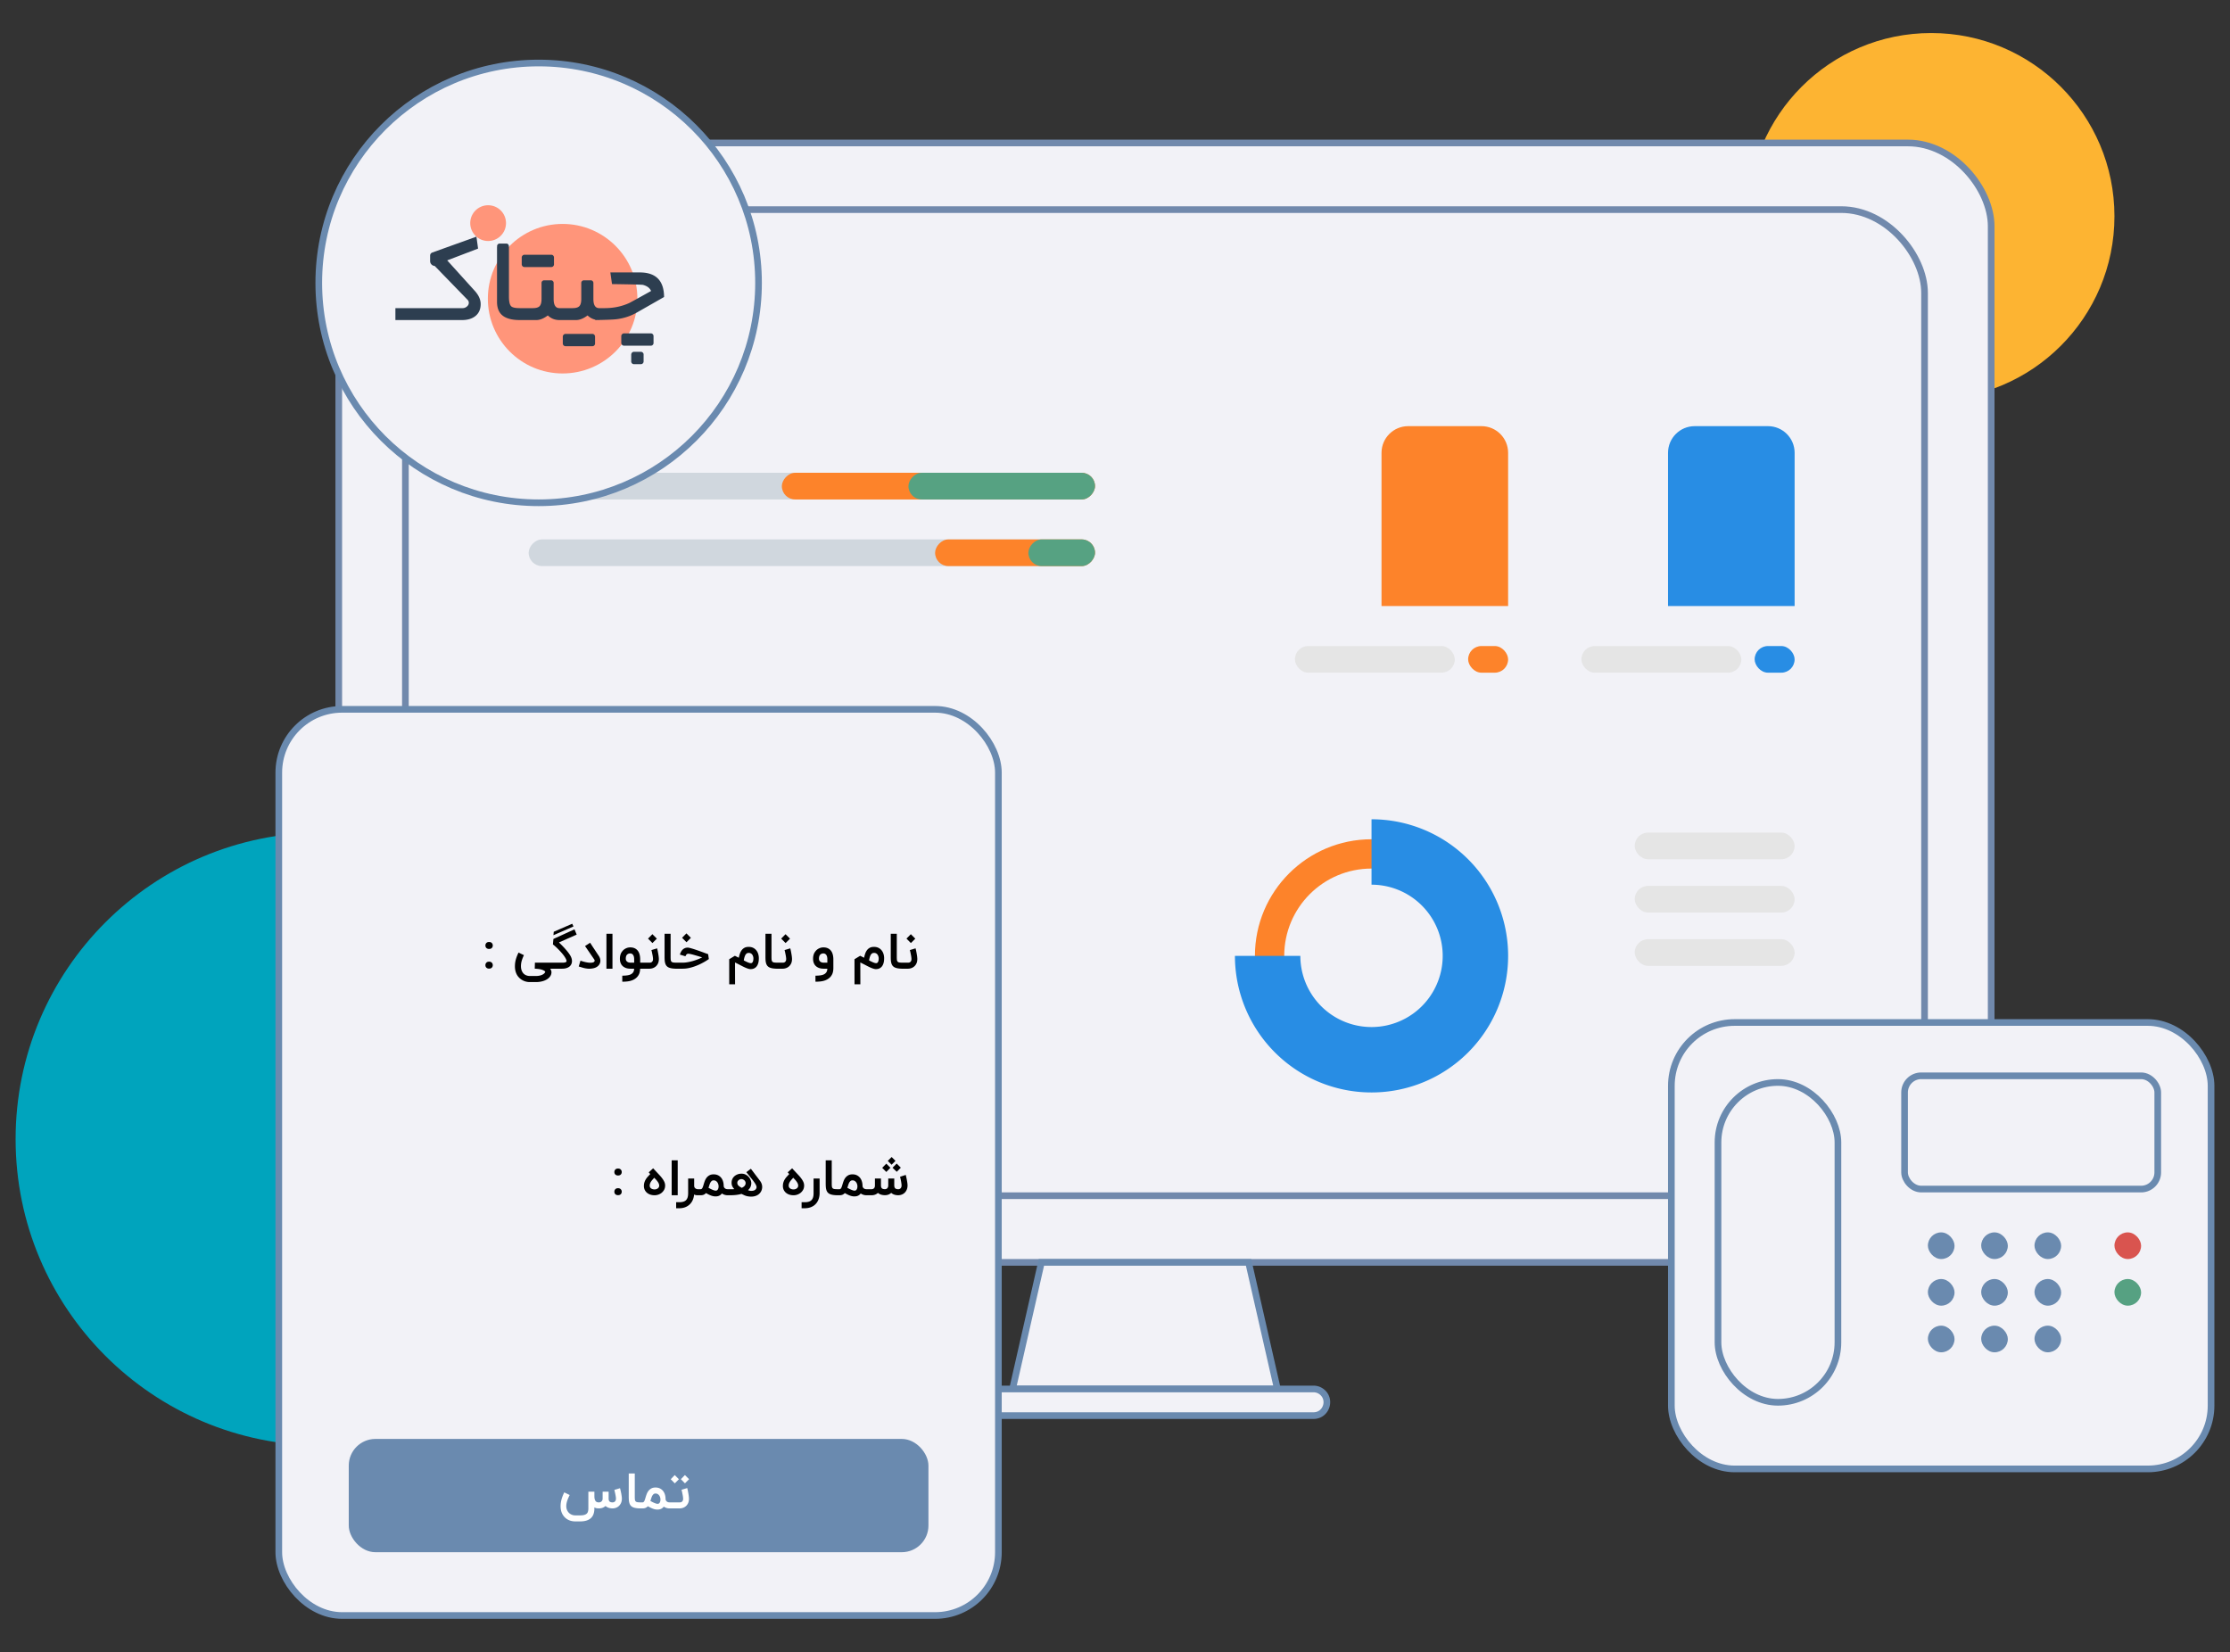 <svg xmlns="http://www.w3.org/2000/svg" width="1000" height="741" fill="none" viewBox="0 0 1000 741">
  <rect x="0" y="0" width="1000" height="741" fill="#333333" stroke="none"/>
  <circle cx="144.442" cy="510.801" r="137.442" fill="#00A4BD"/>
  <circle cx="866.016" cy="96.98" r="82.167" fill="#FDB432"/>
  <rect width="740.994" height="501.963" x="151.912" y="64.113" fill="#F2F2F7" stroke="#7189AC" stroke-width="2.988" rx="37.349"/>
  <rect width="681.236" height="442.206" x="181.791" y="93.992" fill="#F2F2F7" stroke="#7189AC" stroke-width="2.988" rx="37.349"/>
  <rect width="71.709" height="11.951" x="733.055" y="373.358" fill="#E5E5E5" rx="5.976"/>
  <rect width="71.709" height="11.951" x="733.055" y="397.261" fill="#E5E5E5" rx="5.976"/>
  <rect width="71.709" height="11.951" x="733.055" y="421.165" fill="#E5E5E5" rx="5.976"/>
  <path fill="#FD832A" d="M619.516 203.049c0-6.601 5.351-11.952 11.952-11.952h32.866c6.601 0 11.952 5.351 11.952 11.952v68.721h-56.77v-68.721Z"/>
  <rect width="17.927" height="11.951" x="658.357" y="289.698" fill="#FD832A" rx="5.976"/>
  <rect width="17.927" height="11.951" x="786.837" y="289.698" fill="#288DE4" rx="5.976"/>
  <rect width="71.709" height="11.951" x="580.672" y="289.698" fill="#E5E5E5" rx="5.976"/>
  <rect width="71.709" height="11.951" x="709.153" y="289.698" fill="#E5E5E5" rx="5.976"/>
  <path fill="#288DE4" d="M747.995 203.049c0-6.601 5.351-11.952 11.951-11.952h32.867c6.601 0 11.952 5.351 11.952 11.952v68.721h-56.77v-68.721Z"/>
  <rect width="253.97" height="11.951" fill="#D0D7DE" rx="5.976" transform="matrix(-1 0 0 1 491.036 212.013)"/>
  <rect width="253.97" height="11.951" fill="#D0D7DE" rx="5.976" transform="matrix(-1 0 0 1 491.036 241.892)"/>
  <rect width="140.43" height="11.951" fill="#FD832A" rx="5.976" transform="matrix(-1 0 0 1 491.036 212.013)"/>
  <rect width="71.709" height="11.951" fill="#FD832A" rx="5.976" transform="matrix(-1 0 0 1 491.036 241.892)"/>
  <rect width="83.661" height="11.951" fill="#56A282" rx="5.976" transform="matrix(-1 0 0 1 491.036 212.013)"/>
  <rect width="29.879" height="11.951" fill="#56A282" rx="5.976" transform="matrix(-1 0 0 1 491.036 241.892)"/>
  <path fill="#F2F2F7" stroke="#6A8AAF" stroke-width="2.988" d="m454.066 622.846 12.931-56.77h92.897l12.93 56.77H454.066Z"/>
  <path fill="#F2F2F7" stroke="#6A8AAF" stroke-width="2.988" d="M437.871 622.846h151.15c1.187 0 2.347.353 3.332 1.015 4.899 3.291 2.57 10.936-3.332 10.936h-151.15c-5.902 0-8.232-7.645-3.332-10.936a5.973 5.973 0 0 1 3.332-1.015Z"/>
  <path fill="#FD832A" d="M667.321 428.634c0 28.878-23.41 52.288-52.288 52.288-28.877 0-52.287-23.41-52.287-52.288 0-28.878 23.41-52.288 52.287-52.288 28.878 0 52.288 23.41 52.288 52.288Zm-91.435 0c0 21.62 17.527 39.147 39.147 39.147 21.621 0 39.148-17.527 39.148-39.147 0-21.62-17.527-39.147-39.148-39.147-21.62 0-39.147 17.527-39.147 39.147Z"/>
  <path fill="#F2F2F7" stroke="#6A8AAF" stroke-width="2.988" d="M340.149 126.858c0 54.455-44.145 98.599-98.6 98.599-54.455 0-98.6-44.144-98.6-98.599 0-54.456 44.145-98.6 98.6-98.6 54.455 0 98.6 44.144 98.6 98.6Z"/>
  <g clip-path="url(#a)">
    <circle cx="252.296" cy="133.94" r="33.528" fill="#FF957A"/>
    <circle cx="218.888" cy="100.054" r="8.023" fill="#FF957A"/>
    <path fill="#2D3E50" d="m193.89 113.225 19.752-7.099.743 5.347-13.842 5.287 12.357 13.663c1.762 1.941 2.643 3.921 2.643 5.941 0 2.376-.832 4.198-2.495 5.465-1.485 1.129-3.446 1.693-5.881 1.693h-30.832c-.594 0-.99-.277-1.188-.831a1.404 1.404 0 0 1-.06-.386v-2.911c0-.337.109-.624.327-.862.238-.237.515-.356.832-.356h31.248c.673 0 1.297-.238 1.871-.713.574-.475.861-1.04.861-1.693 0-.495-.168-.921-.505-1.277l-14.792-15.238a2.04 2.04 0 0 1-1.188-.446 2.926 2.926 0 0 1-.297-.267 4.825 4.825 0 0 1-.327-.445 2.367 2.367 0 0 1-.237-1.07v-2.376c0-.416.128-.762.386-1.04.119-.118.208-.188.267-.207.119-.08.238-.139.357-.179Zm34.307-2.406h.029v22.189c0 2.435.396 3.93 1.188 4.485.634.455 1.852.683 3.654.683v5.346c-2.812 0-5.05-.455-6.713-1.366-2.317-1.267-3.475-3.535-3.475-6.802v-24.535h.029v-.415c0-.337.109-.614.327-.832a1.14 1.14 0 0 1 .832-.357h3c.376 0 .683.169.921.505.138.218.208.436.208.654v.445Zm10.722 27.357c1.486 0 2.505-.297 3.06-.891.574-.614.861-1.683.861-3.208v-7.188c0-.337.109-.614.327-.832.238-.238.515-.356.832-.356h3.148c.376 0 .683.168.921.505.139.217.208.435.208.653v7.218c0 2.733.871 4.099 2.614 4.099v5.346c-2.06 0-3.802-.693-5.228-2.079-1.822 1.386-3.545 2.079-5.168 2.079h-7.248c-.594 0-.99-.277-1.188-.831a1.4 1.4 0 0 1-.059-.386v-2.941c0-.337.109-.614.326-.832.238-.237.515-.356.832-.356h5.762Zm-4.96-19.693v-3c0-.337.119-.624.356-.862.238-.257.525-.386.862-.386h12.059c.396 0 .723.178.981.535.138.237.207.465.207.683v3.119c0 .396-.188.733-.564 1.01-.178.119-.436.178-.772.178h-11.822c-.614 0-1.03-.287-1.248-.861a1.537 1.537 0 0 1-.059-.416Zm22.782 19.693c1.485 0 2.505-.297 3.06-.891.574-.614.861-1.683.861-3.208v-7.188c0-.337.109-.614.327-.832.237-.238.515-.356.832-.356h3.148c.376 0 .683.168.921.505.138.217.208.435.208.653v7.218c0 2.733.871 4.099 2.614 4.099v5.346c-2.06 0-3.802-.693-5.228-2.079-1.822 1.386-3.545 2.079-5.168 2.079h-7.248c-.594 0-.99-.277-1.188-.831a1.404 1.404 0 0 1-.06-.386v-2.941c0-.337.109-.614.327-.832.238-.237.515-.356.832-.356h5.762Zm-4.366 15.802v-3c0-.337.119-.624.356-.861a1.13 1.13 0 0 1 .862-.387h12.059c.396 0 .723.179.98.535.139.238.208.465.208.683v3.119c0 .396-.188.733-.564 1.01-.178.119-.436.178-.772.178h-11.822c-.614 0-1.03-.287-1.248-.861a1.531 1.531 0 0 1-.059-.416Zm45.416-20.792-12.238 6.98c-2.732 1.564-5.742 2.554-9.029 2.97-1.347.179-4.545.307-9.595.386v-5.346h4.278c3.921 0 7.554-.753 10.901-2.258.574-.277 3.861-2.089 9.861-5.435-.574-1.327-1.782-2.238-3.624-2.733-.475-.119-5.109-.238-13.901-.356l-.742-5.228h13.188c7.228 0 10.861 3.673 10.901 11.02Zm-14.733 25.841c0-.118.02-.247.06-.386.217-.594.633-.891 1.247-.891h2.911c.337 0 .594.07.772.208.377.258.565.584.565.98v3.149c0 .238-.07.465-.208.683-.258.357-.584.535-.98.535h-3.149a1.17 1.17 0 0 1-.861-.357 1.206 1.206 0 0 1-.357-.891v-3.03Zm-4.455-5.287v-3c0-.336.119-.623.356-.861a1.13 1.13 0 0 1 .862-.386h12.059c.396 0 .723.178.98.534.139.238.208.466.208.684v3.118c0 .396-.188.733-.564 1.01-.178.119-.436.179-.772.179H279.91c-.614 0-1.03-.288-1.248-.862a1.526 1.526 0 0 1-.059-.416Z"/>
  </g>
  <path fill="#288DE4" d="M615.034 367.383a61.248 61.248 0 0 1 43.311 104.563 61.255 61.255 0 0 1-66.751 13.277 61.249 61.249 0 0 1-37.812-56.589h29.334a31.92 31.92 0 0 0 19.704 29.488 31.91 31.91 0 0 0 34.783-6.919 31.924 31.924 0 0 0 6.919-34.783 31.919 31.919 0 0 0-29.488-19.703v-29.334Z"/>
  <rect width="242.018" height="200.188" x="749.488" y="458.513" fill="#F2F2F7" stroke="#6A8AAF" stroke-width="2.988" rx="28.385"/>
  <rect width="53.782" height="143.418" x="770.403" y="485.404" stroke="#6A8AAF" stroke-width="2.988" rx="26.891"/>
  <rect width="113.539" height="50.794" x="854.064" y="482.416" stroke="#6A8AAF" stroke-width="2.988" rx="7.47"/>
  <rect width="11.951" height="11.951" x="864.521" y="552.631" fill="#6A8AAF" rx="5.976"/>
  <rect width="11.951" height="11.951" x="864.521" y="573.546" fill="#6A8AAF" rx="5.976"/>
  <rect width="11.951" height="11.951" x="864.521" y="594.46" fill="#6A8AAF" rx="5.976"/>
  <rect width="11.951" height="11.951" x="888.424" y="552.631" fill="#6A8AAF" rx="5.976"/>
  <rect width="11.951" height="11.951" x="888.424" y="573.546" fill="#6A8AAF" rx="5.976"/>
  <rect width="11.951" height="11.951" x="888.424" y="594.46" fill="#6A8AAF" rx="5.976"/>
  <rect width="11.951" height="11.951" x="912.327" y="552.631" fill="#6A8AAF" rx="5.976"/>
  <rect width="11.951" height="11.951" x="948.182" y="552.631" fill="#D9544F" rx="5.976"/>
  <rect width="11.951" height="11.951" x="912.327" y="573.546" fill="#6A8AAF" rx="5.976"/>
  <rect width="11.951" height="11.951" x="948.182" y="573.546" fill="#56A182" rx="5.976"/>
  <rect width="11.951" height="11.951" x="912.327" y="594.46" fill="#6A8AAF" rx="5.976"/>
  <rect width="322.691" height="406.351" x="125.022" y="318.083" fill="#F2F2F7" stroke="#6A8AAF" stroke-width="2.988" rx="28.385"/>
  <rect width="259.945" height="50.794" x="156.394" y="645.255" fill="#6A8AAF" rx="11.951"/>
  <path fill="#000" d="M219.313 431.238c.529 0 .938.152 1.228.456.29.297.435.67.435 1.119 0 .442-.145.811-.435 1.108-.29.29-.699.435-1.228.435-.507 0-.909-.145-1.206-.435-.289-.289-.434-.659-.434-1.108 0-.449.141-.822.423-1.119.29-.304.696-.456 1.217-.456Zm0-8.823c.529 0 .938.152 1.228.457.29.297.435.67.435 1.119 0 .442-.145.811-.435 1.108-.29.29-.699.435-1.228.435-.507 0-.909-.145-1.206-.435-.289-.29-.434-.659-.434-1.108 0-.449.141-.822.423-1.119.29-.305.696-.457 1.217-.457Zm30.306 11.974h-2.901c.167.239.305.499.413.782.109.29.163.55.163.782 0 .674-.184 1.282-.554 1.825-.369.551-.869 1.018-1.499 1.402-.63.384-1.366.681-2.206.891-.833.21-1.72.315-2.662.315h-2.781a6.95 6.95 0 0 1-1.706-.206 6.548 6.548 0 0 1-1.532-.598 6.206 6.206 0 0 1-1.315-.934 6.497 6.497 0 0 1-1.054-1.239c-.717-1.159-1.075-2.517-1.075-4.074 0-.478.025-.953.076-1.424.058-.47.148-.952.271-1.445.131-.499.297-1.017.5-1.553.21-.544.467-1.13.772-1.761l2.412 1.163a19.359 19.359 0 0 0-.63 1.467c-.167.442-.305.862-.413 1.26a8.519 8.519 0 0 0-.218 1.141 9.296 9.296 0 0 0-.065 1.097c0 1.051.232 1.942.696 2.673.333.551.785.971 1.358 1.26.579.297 1.22.446 1.923.446h2.781c.543 0 1.058-.051 1.543-.152a5.463 5.463 0 0 0 1.282-.424c.37-.181.67-.391.902-.63.232-.232.366-.485.402-.761a2.724 2.724 0 0 0-.804-.575 6.22 6.22 0 0 0-1.097-.392 10.981 10.981 0 0 0-1.326-.239 22.78 22.78 0 0 0-1.478-.108l.076-2.695h9.746v2.706Zm-3.713 0v-2.706h6.356c.116 0 .276-.003.479-.011.202-.014.402-.043.597-.087.196-.05.362-.119.5-.206a.433.433 0 0 0 .217-.38c0-.312-.119-.688-.358-1.13a11.098 11.098 0 0 0-.902-1.413c-.37-.5-.786-1.003-1.25-1.51a29.071 29.071 0 0 0-1.369-1.445 23.25 23.25 0 0 0-1.271-1.206 14.658 14.658 0 0 0-.956-.782l.217-2.456 9.453-4.324.989 2.368-7.954 3.51c.276.268.584.572.924.913.348.34.703.702 1.065 1.086.362.377.72.771 1.075 1.184.363.406.699.815 1.011 1.228.319.406.601.804.847 1.195.247.391.439.761.576 1.108a4.489 4.489 0 0 1 .337 1.652c0 .29-.029.543-.087.76a3.393 3.393 0 0 1-.174.555 3.692 3.692 0 0 1-.402.662 2.815 2.815 0 0 1-.76.685c-.319.21-.725.387-1.217.532-.486.145-1.076.218-1.771.218h-6.172Zm2.412-16.559 8.28-3.596.565 1.217-8.986 3.922.141-1.543Zm15.89 16.569c-.276 0-.547-.014-.815-.043-.268-.029-.54-.069-.815-.12a13.7 13.7 0 0 1-.848-.184c-.289-.08-.594-.167-.912-.261l-1.293-.391.782-2.608c.63.218 1.282.409 1.956.576.681.167 1.322.275 1.923.326.195.015.384.022.565.022.362 0 .724-.04 1.086-.12.37-.079.631-.279.783-.597a.458.458 0 0 0 .043-.207c0-.05-.014-.13-.043-.239a1.449 1.449 0 0 0-.218-.413l-4.052-5.91 2.281-1.478.739 1.141c0 .007.011.029.033.065.029.036.079.112.152.228.08.116.188.283.326.5a104.242 104.242 0 0 1 1.412 2.13c.341.507.746 1.115 1.217 1.825.37.558.598 1.134.685 1.728a3.1 3.1 0 0 1-.228 1.694c-.124.29-.29.558-.5.804a3.6 3.6 0 0 1-.717.641c-.515.355-1.134.598-1.858.728a9.603 9.603 0 0 1-1.684.163Zm10.441-.01h-2.706v-15.668h2.706v15.668Zm4.397 3.129c.58 0 1.094-.022 1.543-.066a8.48 8.48 0 0 0 1.206-.173c.355-.073.663-.171.924-.294.268-.116.5-.257.695-.423.304-.247.533-.533.685-.859.159-.326.253-.764.282-1.314h-1.673c-.362 0-.732-.029-1.108-.087a5 5 0 0 1-1.087-.294 4.945 4.945 0 0 1-.989-.554 3.63 3.63 0 0 1-.804-.826 4.41 4.41 0 0 1-.543-1.173 5.556 5.556 0 0 1-.195-1.543c0-.5.043-.941.13-1.325.087-.391.196-.736.326-1.033a4.13 4.13 0 0 1 .456-.771c.167-.224.326-.42.478-.587a4.62 4.62 0 0 1 1.478-.999 4.426 4.426 0 0 1 1.782-.359c.789 0 1.463.138 2.021.413a3.617 3.617 0 0 1 1.38 1.119c.362.478.626 1.047.793 1.706.166.652.25 1.362.25 2.13v1.477h1.847v2.706h-1.858c-.029.992-.207 1.829-.533 2.509a4.931 4.931 0 0 1-1.434 1.782 5.897 5.897 0 0 1-1.086.674c-.391.195-.83.358-1.315.489a10.03 10.03 0 0 1-1.63.282c-.594.065-1.267.098-2.021.098v-2.705Zm3.586-9.974c-.616 0-1.105.192-1.467.575-.362.384-.543.982-.543 1.793 0 .319.061.591.185.815.13.225.293.409.488.554.203.138.428.239.674.304.246.066.493.098.739.098h1.673v-1.477a4.82 4.82 0 0 0-.098-1.054 2.746 2.746 0 0 0-.26-.739 1.507 1.507 0 0 0-.359-.467 1.532 1.532 0 0 0-.391-.261 1.205 1.205 0 0 0-.359-.109 1.568 1.568 0 0 0-.282-.032Zm12.038-2.282c.015.051.044.17.087.358a22.44 22.44 0 0 1 .337 1.598c.065.333.123.67.174 1.01.058.333.101.659.13.978.036.319.055.598.055.837 0 .746-.124 1.394-.37 1.944a3.953 3.953 0 0 1-.967 1.348 3.96 3.96 0 0 1-1.347.793 4.445 4.445 0 0 1-1.489.261h-2.89v-2.706h2.966c.087 0 .211-.011.37-.032.167-.029.329-.098.489-.207.166-.109.311-.271.434-.489.124-.224.185-.529.185-.912 0-.16-.014-.352-.043-.576a10.885 10.885 0 0 0-.098-.739 17.482 17.482 0 0 0-.152-.793 33.425 33.425 0 0 0-.152-.772 14.69 14.69 0 0 0-.152-.662 37.346 37.346 0 0 0-.12-.468l2.553-.771Zm-4.074-4.368 1.956-1.977 1.999 1.999-1.978 1.977-1.977-1.999Zm12.702 13.495c-.797 0-1.482-.051-2.054-.153-.572-.094-1.054-.235-1.445-.423a2.799 2.799 0 0 1-.945-.739 3.22 3.22 0 0 1-.532-1.043 6.396 6.396 0 0 1-.25-1.347 23.147 23.147 0 0 1-.055-1.674v-10.289h2.706v10.289c0 .58.018 1.043.054 1.391.044.348.149.619.315.815.174.188.431.315.772.38.347.058.825.087 1.434.087v2.706Zm14.569-4.325-.565.381c-.333.224-.775.499-1.325.825a32.47 32.47 0 0 1-1.934 1.022c-.739.362-1.536.699-2.39 1.01-.855.312-1.75.572-2.684.782-.934.203-1.872.305-2.814.305h-3.292v-2.706h3.292c.71 0 1.467-.072 2.271-.217a24.29 24.29 0 0 0 2.379-.554 25.032 25.032 0 0 0 2.228-.772 19.304 19.304 0 0 0 1.847-.836 144.6 144.6 0 0 0-1.087-.326 39.885 39.885 0 0 0-1.184-.359 43.018 43.018 0 0 0-1.206-.347 31.305 31.305 0 0 0-1.119-.305 15.483 15.483 0 0 0-.935-.206 3.781 3.781 0 0 0-.652-.076c-.166 0-.315.022-.445.065a.834.834 0 0 0-.337.196 1.408 1.408 0 0 0-.282.347 5.585 5.585 0 0 0-.272.522l-2.488-.75c.138-.434.304-.84.5-1.217.203-.384.445-.717.728-.999.289-.283.623-.504.999-.663.377-.167.808-.25 1.293-.25.189 0 .457.04.804.12.348.079.743.184 1.184.315.442.13.913.278 1.413.445.507.167 1.014.341 1.521.522.507.181 1 .358 1.478.532.478.174.909.333 1.293.478l.967.348c.26.094.427.152.499.174l.315 2.194Zm-12.005-9.539 1.955-1.978 1.999 2-1.977 1.977-1.977-1.999Zm30.75 11.365c.066 0 .163-.004.294-.011.137-.015.275-.087.413-.218.144-.13.268-.347.369-.651.109-.305.163-.747.163-1.326 0-.065-.011-.17-.033-.315a2.191 2.191 0 0 0-.108-.478 2.801 2.801 0 0 0-.218-.543 1.94 1.94 0 0 0-.369-.511 1.798 1.798 0 0 0-.543-.369 1.701 1.701 0 0 0-.75-.153c-.13 0-.264.008-.402.022a1.239 1.239 0 0 0-.424.131c-.137.065-.275.17-.413.315a2.428 2.428 0 0 0-.402.575 6.262 6.262 0 0 0-.358.935 11.53 11.53 0 0 0-.293 1.38 24.315 24.315 0 0 0 1.716.836c.275.116.529.21.761.283.239.065.438.098.597.098Zm-.825-7.28c.731 0 1.376.138 1.934.413a4.04 4.04 0 0 1 1.401 1.097c.384.464.674 1.003.869 1.619.196.616.294 1.264.294 1.945 0 .753-.065 1.398-.196 1.934-.13.529-.304.974-.521 1.336a3.111 3.111 0 0 1-1.521 1.359 2.802 2.802 0 0 1-.783.217 4.737 4.737 0 0 1-.652.054c-.304 0-.652-.058-1.043-.174a12.195 12.195 0 0 1-1.238-.456 24.958 24.958 0 0 1-1.38-.652c-.478-.246-.96-.496-1.445-.75a32.262 32.262 0 0 0-.511-.26c-.152-.08-.304-.156-.456-.229a9.807 9.807 0 0 0-.446-.228 11.263 11.263 0 0 0-.489-.239c0 1.637.004 3.271.011 4.9.007 1.637.011 3.271.011 4.9h-2.618l-.011-11.256 2.542-1.542 1.76.88a13.45 13.45 0 0 1 .489-1.826 5.695 5.695 0 0 1 .815-1.575 3.726 3.726 0 0 1 1.282-1.087c.486-.253 1.079-.38 1.782-.38h.12Zm12.749 9.779c-.797 0-1.481-.051-2.053-.153-.573-.094-1.054-.235-1.445-.423a2.793 2.793 0 0 1-.946-.739 3.22 3.22 0 0 1-.532-1.043 6.46 6.46 0 0 1-.25-1.347 23.77 23.77 0 0 1-.054-1.674v-10.289h2.705v10.289c0 .58.018 1.043.054 1.391.044.348.149.619.315.815.174.188.431.315.772.38.348.058.826.087 1.434.087v2.706Zm5.845-9.127c.015.051.044.17.087.358a22.44 22.44 0 0 1 .337 1.598c.065.333.123.67.174 1.01.058.333.101.659.13.978.036.319.054.598.054.837 0 .746-.123 1.394-.369 1.944a3.966 3.966 0 0 1-.967 1.348 3.96 3.96 0 0 1-1.347.793 4.445 4.445 0 0 1-1.489.261h-2.89v-2.706h2.966c.087 0 .21-.011.37-.032a1.25 1.25 0 0 0 .489-.207c.166-.109.311-.271.434-.489.123-.224.185-.529.185-.912 0-.16-.014-.352-.043-.576a10.885 10.885 0 0 0-.098-.739 17.482 17.482 0 0 0-.152-.793 33.425 33.425 0 0 0-.152-.772 27.022 27.022 0 0 0-.272-1.13l2.553-.771Zm-4.074-4.368 1.956-1.977 1.999 1.999-1.978 1.977-1.977-1.999Zm15.365 16.624c.579 0 1.093-.022 1.542-.066a8.48 8.48 0 0 0 1.206-.173c.355-.073.663-.171.924-.294.268-.116.5-.257.695-.423.305-.247.533-.533.685-.859.159-.326.253-.764.282-1.314h-1.673c-.362 0-.732-.029-1.108-.087a5 5 0 0 1-1.087-.294 4.91 4.91 0 0 1-.988-.554 3.59 3.59 0 0 1-.804-.826 4.38 4.38 0 0 1-.544-1.173 5.556 5.556 0 0 1-.195-1.543c0-.5.043-.941.13-1.325.087-.391.196-.736.326-1.033a4.13 4.13 0 0 1 .456-.771 7.58 7.58 0 0 1 .479-.587 4.606 4.606 0 0 1 1.477-.999 4.43 4.43 0 0 1 1.782-.359c.79 0 1.463.138 2.021.413a3.617 3.617 0 0 1 1.38 1.119c.362.478.626 1.047.793 1.706.166.652.25 1.362.25 2.13v3.857c0 1.079-.163 1.984-.489 2.716a4.958 4.958 0 0 1-1.489 1.901 5.897 5.897 0 0 1-1.086.674c-.391.195-.83.358-1.315.489a10.03 10.03 0 0 1-1.63.282c-.594.065-1.267.098-2.02.098v-2.705Zm3.585-9.974c-.616 0-1.105.192-1.467.575-.362.384-.543.982-.543 1.793 0 .319.062.591.185.815.13.225.293.409.489.554.202.138.427.239.673.304.247.066.493.098.739.098h1.673v-1.477a4.82 4.82 0 0 0-.098-1.054 2.746 2.746 0 0 0-.26-.739 1.507 1.507 0 0 0-.359-.467 1.532 1.532 0 0 0-.391-.261 1.205 1.205 0 0 0-.359-.109 1.56 1.56 0 0 0-.282-.032Zm23.541 4.346c.066 0 .163-.004.294-.011.137-.015.275-.087.413-.218.145-.13.268-.347.369-.651.109-.305.163-.747.163-1.326 0-.065-.011-.17-.033-.315a2.191 2.191 0 0 0-.108-.478 2.801 2.801 0 0 0-.218-.543 1.94 1.94 0 0 0-.369-.511 1.798 1.798 0 0 0-.543-.369 1.701 1.701 0 0 0-.75-.153c-.13 0-.264.008-.402.022a1.245 1.245 0 0 0-.424.131c-.137.065-.275.17-.412.315a2.371 2.371 0 0 0-.402.575 6.146 6.146 0 0 0-.359.935 11.73 11.73 0 0 0-.293 1.38 24.315 24.315 0 0 0 1.716.836c.276.116.529.21.761.283.239.065.438.098.597.098Zm-.825-7.28c.731 0 1.376.138 1.934.413a4.03 4.03 0 0 1 1.401 1.097c.384.464.674 1.003.869 1.619.196.616.294 1.264.294 1.945 0 .753-.065 1.398-.196 1.934-.13.529-.304.974-.521 1.336a3.111 3.111 0 0 1-1.521 1.359 2.792 2.792 0 0 1-.783.217c-.253.036-.47.054-.652.054-.304 0-.651-.058-1.043-.174a12.195 12.195 0 0 1-1.238-.456 24.958 24.958 0 0 1-1.38-.652c-.478-.246-.96-.496-1.445-.75a28.46 28.46 0 0 0-.511-.26c-.152-.08-.304-.156-.456-.229a9.31 9.31 0 0 0-.446-.228 11.796 11.796 0 0 0-.488-.239c0 1.637.003 3.271.01 4.9.008 1.637.011 3.271.011 4.9h-2.618l-.011-11.256 2.542-1.542 1.76.88a13.75 13.75 0 0 1 .489-1.826 5.695 5.695 0 0 1 .815-1.575 3.726 3.726 0 0 1 1.282-1.087c.486-.253 1.08-.38 1.782-.38h.12Zm12.749 9.779c-.797 0-1.481-.051-2.053-.153-.573-.094-1.054-.235-1.445-.423a2.803 2.803 0 0 1-.946-.739 3.24 3.24 0 0 1-.532-1.043 6.527 6.527 0 0 1-.25-1.347 23.77 23.77 0 0 1-.054-1.674v-10.289h2.705v10.289c0 .58.018 1.043.055 1.391.043.348.148.619.315.815.173.188.431.315.771.38.348.058.826.087 1.434.087v2.706Zm5.845-9.127c.015.051.044.17.087.358a22.44 22.44 0 0 1 .337 1.598c.065.333.123.67.174 1.01.058.333.101.659.13.978.036.319.055.598.055.837 0 .746-.124 1.394-.37 1.944a3.953 3.953 0 0 1-.967 1.348 3.96 3.96 0 0 1-1.347.793 4.445 4.445 0 0 1-1.489.261h-2.89v-2.706h2.966c.087 0 .211-.011.37-.032a1.25 1.25 0 0 0 .489-.207c.166-.109.311-.271.434-.489.124-.224.185-.529.185-.912 0-.16-.014-.352-.043-.576a10.885 10.885 0 0 0-.098-.739 17.482 17.482 0 0 0-.152-.793 33.425 33.425 0 0 0-.152-.772 14.69 14.69 0 0 0-.152-.662 37.346 37.346 0 0 0-.12-.468l2.553-.771Zm-4.074-4.368 1.956-1.977 1.999 1.999-1.978 1.977-1.977-1.999ZM277.142 532.825c.529 0 .938.152 1.228.456.29.297.435.67.435 1.12 0 .441-.145.811-.435 1.108-.29.29-.699.434-1.228.434-.507 0-.909-.144-1.206-.434-.289-.29-.434-.659-.434-1.108 0-.45.141-.823.424-1.12.289-.304.695-.456 1.216-.456Zm0-8.822c.529 0 .938.152 1.228.456.29.297.435.67.435 1.119 0 .442-.145.811-.435 1.108-.29.29-.699.435-1.228.435-.507 0-.909-.145-1.206-.435-.289-.289-.434-.659-.434-1.108 0-.449.141-.822.424-1.119.289-.304.695-.456 1.216-.456Zm16.367 11.973a6.058 6.058 0 0 1-1.923-.293 4.595 4.595 0 0 1-1.5-.848 3.997 3.997 0 0 1-.989-1.315 4.013 4.013 0 0 1-.347-1.684c0-.608.076-1.151.228-1.629.152-.486.355-.935.608-1.348.261-.42.562-.818.902-1.195a75.97 75.97 0 0 1 1.098-1.184l-.685-.771 1.999-1.815c.08.094.174.199.283.315.108.116.217.236.326.359a77.034 77.034 0 0 1 .63.673l1.521 1.63c.5.522.942 1.047 1.325 1.576.392.521.707 1.046.946 1.575.224.521.337 1.057.337 1.608v.054c-.008.638-.134 1.21-.381 1.717-.246.5-.605.963-1.075 1.391a5.048 5.048 0 0 1-3.303 1.184Zm-.131-7.834c-.289.326-.565.634-.825.924-.254.29-.475.579-.663.869-.181.29-.319.587-.413.891a2.527 2.527 0 0 0-.12 1.01c.022.268.102.5.239.696.138.188.308.347.511.478.203.123.427.213.674.271.246.058.489.087.728.087.275 0 .539-.039.793-.119.253-.08.474-.192.663-.337.195-.145.351-.322.467-.532.116-.21.174-.442.174-.696 0-.311-.062-.615-.185-.912a4.302 4.302 0 0 0-.5-.88 8.294 8.294 0 0 0-.706-.87 47.144 47.144 0 0 0-.837-.88Zm10.528 7.834h-2.705v-15.667h2.705v15.667Zm9.394 0h-.413c-.297 0-.58-.018-.848-.054a1.871 1.871 0 0 1-.771-.305c-.087.935-.301 1.782-.641 2.543a5.991 5.991 0 0 1-1.369 1.945 5.875 5.875 0 0 1-2.032 1.26c-.79.297-1.677.445-2.662.445h-1.358v-2.705h1.358c.695 0 1.297-.072 1.804-.217.507-.145.923-.377 1.249-.696.326-.318.569-.735.728-1.249.159-.507.239-1.126.239-1.858v-6.617h2.705v3.249c0 .333.069.601.207.804.145.203.308.362.489.478.188.109.369.181.543.217.174.036.293.055.359.055h.413v2.705Zm7.646-2.054c.065 0 .167-.01.304-.032a.94.94 0 0 0 .435-.239c.145-.131.272-.33.38-.598.116-.275.174-.659.174-1.151 0-.189-.036-.428-.109-.718a2.67 2.67 0 0 0-.358-.858 2.237 2.237 0 0 0-.685-.717c-.282-.203-.641-.304-1.075-.304-.377 0-.685.112-.924.337a2.912 2.912 0 0 0-.608.836c-.16.333-.297.696-.413 1.087a9.885 9.885 0 0 1-.359 1.054c.268.152.551.308.848.467.304.152.601.29.891.413.29.123.561.224.815.304.26.08.489.119.684.119Zm-.934-7.312c.746 0 1.394.134 1.945.402a4.087 4.087 0 0 1 1.401 1.087c.377.456.659.985.848 1.586.195.601.3 1.231.315 1.891 0 .405.079.724.239.956.159.224.34.391.543.5.203.108.402.177.598.206.195.022.329.033.402.033h.304v2.705h-.304c-.515 0-.989-.072-1.424-.217a5.515 5.515 0 0 1-1.173-.576 2.803 2.803 0 0 1-.717.717 3.11 3.11 0 0 1-.782.402 3.344 3.344 0 0 1-.75.163 6.857 6.857 0 0 1-.619.032c-.363 0-.707-.036-1.033-.108a6.097 6.097 0 0 1-.999-.294 10.398 10.398 0 0 1-1.043-.456 76.154 76.154 0 0 1-1.185-.63 2.974 2.974 0 0 1-1.053.75c-.37.145-.804.217-1.304.217h-1.337l-.021-2.705h1.358a.637.637 0 0 0 .413-.142c.123-.094.231-.224.326-.391.101-.174.192-.38.271-.619.087-.246.174-.518.261-.815.145-.522.319-1.058.521-1.608a6.097 6.097 0 0 1 .804-1.521 4.079 4.079 0 0 1 1.283-1.119c.514-.297 1.151-.446 1.912-.446Zm16.706-2.509c.471.622.949 1.253 1.434 1.89.203.275.417.561.641.858.232.297.464.602.696.913.239.304.47.608.695.913.224.304.442.594.652.869.449.601.742 1.257.88 1.966a4.31 4.31 0 0 1-.163 2.13 3.978 3.978 0 0 1-.641 1.195 4.021 4.021 0 0 1-1.011.935c-.398.26-.854.463-1.369.608a6.23 6.23 0 0 1-1.695.217 8.424 8.424 0 0 1-1.618-.163 6.368 6.368 0 0 1-1.706-.586 20.108 20.108 0 0 1-.381-.174 10.77 10.77 0 0 0-.336-.152 11.292 11.292 0 0 1-.294-.152c-.695.21-1.466.362-2.314.456-.84.101-1.771.152-2.792.152h-1.228v-2.705h1.228c.203 0 .38.003.532.01h.456a6.74 6.74 0 0 0 .891-.054 11.415 11.415 0 0 1-.51-.63 4.925 4.925 0 0 1-.381-.652 4.11 4.11 0 0 1-.239-.728 4.565 4.565 0 0 1-.076-.858c0-.594.113-1.141.337-1.641.232-.5.547-.927.945-1.282.406-.355.877-.63 1.413-.826a4.977 4.977 0 0 1 1.749-.304c.703 0 1.326.141 1.869.424.55.275 1.01.626 1.38 1.054.376.42.659.876.847 1.369.196.492.294.952.294 1.38 0 .347-.037.666-.109.956a3.955 3.955 0 0 1-.282.825 4.081 4.081 0 0 1-.457.728c-.181.232-.384.46-.608.685.224.072.456.141.695.206.239.058.471.087.695.087.225 0 .46-.014.707-.043a2.74 2.74 0 0 0 .695-.196c.225-.101.42-.239.587-.413.174-.173.304-.402.391-.684.029-.102.043-.207.043-.315 0-.196-.058-.446-.173-.75-.116-.304-.33-.692-.642-1.162a18.428 18.428 0 0 0-1.14-1.554c-.457-.572-.956-1.195-1.5-1.869l-1.13-1.402 2.043-1.531Zm-6.084 6.258c0 .268.039.507.119.717.087.203.214.391.38.565.174.174.384.344.63.51.254.16.547.33.881.511.224-.109.441-.232.651-.369.211-.138.392-.29.544-.457.159-.173.286-.365.38-.575.094-.211.141-.442.141-.696 0-.304-.065-.572-.195-.804a1.945 1.945 0 0 0-1.087-.912 1.74 1.74 0 0 0-.565-.109 1.988 1.988 0 0 0-1.314.489 1.644 1.644 0 0 0-.413.51 1.322 1.322 0 0 0-.152.62Zm25.2 5.617a6.067 6.067 0 0 1-1.923-.293 4.606 4.606 0 0 1-1.5-.848 3.994 3.994 0 0 1-.988-1.315 3.998 3.998 0 0 1-.348-1.684c0-.608.076-1.151.228-1.629.152-.486.355-.935.609-1.348.26-.42.561-.818.901-1.195a75.97 75.97 0 0 1 1.098-1.184l-.685-.771 1.999-1.815c.08.094.174.199.283.315.109.116.217.236.326.359l.337.358.293.315c.522.558 1.029 1.101 1.521 1.63.5.522.942 1.047 1.326 1.576.391.521.706 1.046.945 1.575.225.521.337 1.057.337 1.608v.054c-.007.638-.134 1.21-.38 1.717-.247.5-.605.963-1.076 1.391a5.048 5.048 0 0 1-3.303 1.184Zm-.13-7.834c-.29.326-.565.634-.826.924-.254.29-.475.579-.663.869-.181.29-.319.587-.413.891a2.527 2.527 0 0 0-.119 1.01c.021.268.101.5.239.696.137.188.308.347.51.478.203.123.428.213.674.271.246.058.489.087.728.087.275 0 .54-.039.793-.119.254-.08.474-.192.663-.337.195-.145.351-.322.467-.532.116-.21.174-.442.174-.696 0-.311-.062-.615-.185-.912a4.302 4.302 0 0 0-.5-.88 8.168 8.168 0 0 0-.706-.87 50.544 50.544 0 0 0-.836-.88Zm11.831 7.171c-.044 1-.228 1.898-.554 2.695a5.893 5.893 0 0 1-1.348 2.042c-.572.565-1.264 1-2.075 1.304-.811.304-1.727.456-2.749.456h-1.347v-2.705h1.347c.696 0 1.297-.072 1.804-.217.507-.145.923-.377 1.249-.696.326-.318.569-.735.728-1.249.16-.507.239-1.126.239-1.858v-6.617h2.706v6.845Zm8.018.663c-.797 0-1.482-.051-2.054-.152-.572-.094-1.054-.236-1.445-.424a2.786 2.786 0 0 1-.945-.739 3.21 3.21 0 0 1-.532-1.043 6.372 6.372 0 0 1-.25-1.347 23.138 23.138 0 0 1-.055-1.673v-10.289h2.706v10.289c0 .579.018 1.043.054 1.391.043.347.149.619.315.814.174.189.431.315.772.381.347.058.825.087 1.434.087v2.705Zm7.648-2.054c.066 0 .167-.01.305-.032a.937.937 0 0 0 .434-.239c.145-.131.272-.33.381-.598.115-.275.173-.659.173-1.151 0-.189-.036-.428-.108-.718a2.673 2.673 0 0 0-.359-.858 2.233 2.233 0 0 0-.684-.717c-.283-.203-.641-.304-1.076-.304-.377 0-.684.112-.923.337-.24.224-.442.503-.609.836a7.42 7.42 0 0 0-.413 1.087 9.89 9.89 0 0 1-.358 1.054c.268.152.55.308.847.467.304.152.601.29.891.413.29.123.561.224.815.304.261.08.489.119.684.119Zm-.934-7.312c.746 0 1.394.134 1.945.402a4.078 4.078 0 0 1 1.401 1.087c.377.456.66.985.848 1.586.195.601.301 1.231.315 1.891 0 .405.08.724.239.956.159.224.34.391.543.5.203.108.402.177.598.206.195.022.329.033.402.033h.304v2.705h-.304a4.47 4.47 0 0 1-1.423-.217 5.5 5.5 0 0 1-1.174-.576 2.803 2.803 0 0 1-.717.717 3.094 3.094 0 0 1-.782.402 3.344 3.344 0 0 1-.75.163 6.84 6.84 0 0 1-.619.032c-.362 0-.706-.036-1.032-.108a6.108 6.108 0 0 1-1-.294 10.398 10.398 0 0 1-1.043-.456 72.011 72.011 0 0 1-1.184-.63 2.987 2.987 0 0 1-1.054.75c-.37.145-.804.217-1.304.217h-1.336l-.022-2.705h1.358a.637.637 0 0 0 .413-.142 1.26 1.26 0 0 0 .326-.391c.101-.174.192-.38.271-.619.087-.246.174-.518.261-.815a20.48 20.48 0 0 1 .522-1.608 6.097 6.097 0 0 1 .804-1.521c.34-.456.768-.829 1.282-1.119.514-.297 1.151-.446 1.912-.446Zm14.577 9.344c-1.326 0-2.376-.344-3.151-1.032a3.72 3.72 0 0 1-1.326.804c-.485.167-.985.25-1.499.25h-2.445v-2.705h2.445c.087 0 .21-.015.369-.044a1.25 1.25 0 0 0 .489-.206c.167-.116.312-.283.435-.5.123-.225.185-.532.185-.924v-3.129h2.705v3.086c0 .594.138 1.028.413 1.304.282.268.742.402 1.38.402.087 0 .21-.015.369-.044.167-.036.33-.112.489-.228.167-.116.311-.286.435-.511.123-.231.184-.539.184-.923v-3.086h2.695v3.086c0 .594.141 1.032.424 1.315.289.275.756.412 1.401.412.094 0 .221-.018.38-.054a1.44 1.44 0 0 0 .489-.239c.16-.123.297-.297.413-.521.116-.225.174-.529.174-.913 0-.159-.014-.351-.043-.576a9.524 9.524 0 0 0-.098-.706c-.036-.254-.08-.507-.131-.761a28.64 28.64 0 0 0-.152-.739 12.91 12.91 0 0 0-.152-.63 13.048 13.048 0 0 0-.108-.445l2.553-.837c.014.051.043.167.087.348.043.181.094.406.152.674a22.637 22.637 0 0 1 .369 1.879c.058.326.105.648.142.967.036.312.054.587.054.826 0 .739-.123 1.387-.37 1.945a4.145 4.145 0 0 1-.945 1.38 3.931 3.931 0 0 1-1.325.814 4.452 4.452 0 0 1-1.489.283c-1.347 0-2.412-.355-3.194-1.065-.399.37-.84.638-1.326.804a4.62 4.62 0 0 1-1.477.239Zm2.455-12.288-1.847 1.869-1.847-1.847 1.847-1.869 1.847 1.847Zm4.661-.044-1.825 1.847-1.901-1.825 1.868-1.869 1.858 1.847Zm-2.401-3.063-1.738 1.738-1.717-1.717 1.738-1.738 1.717 1.717Z"/>
  <path fill="#fff" d="M274.757 676.406c-.681 0-1.293-.094-1.836-.282a4.131 4.131 0 0 1-1.402-.804 3.33 3.33 0 0 1-.695.521c-.239.138-.489.25-.75.337-.253.08-.51.138-.771.174-.254.036-.5.054-.739.054-.377 0-.732-.029-1.065-.087a2.476 2.476 0 0 1-.956-.391v.456c0 1.992-.539 3.466-1.619 4.422-1.072.957-2.665 1.435-4.78 1.435h-2.119c-.971 0-1.862-.16-2.673-.478a5.992 5.992 0 0 1-2.097-1.369 6.262 6.262 0 0 1-1.38-2.141c-.326-.833-.489-1.771-.489-2.814 0-.478.029-.956.087-1.434.066-.478.163-.967.294-1.467.13-.5.297-1.021.5-1.564.21-.551.463-1.138.76-1.76l2.434 1.184a38.264 38.264 0 0 0-.674 1.456c-.188.442-.347.865-.478 1.271a9.318 9.318 0 0 0-.282 1.162c-.058.37-.087.743-.087 1.12 0 .579.098 1.119.293 1.618.203.507.482.946.837 1.315.362.377.796.67 1.304.88.485.21 1.017.315 1.597.315h2.173c.767 0 1.39-.072 1.868-.217.486-.138.862-.34 1.13-.608.268-.268.45-.598.544-.989.101-.391.152-.837.152-1.337v-7.486h2.705v1.956c0 .623.058 1.123.174 1.499.116.377.268.667.456.87.189.195.402.326.641.391.247.065.497.098.75.098.152 0 .322-.026.511-.076.195-.058.38-.153.554-.283.174-.13.319-.304.434-.521.116-.225.174-.5.174-.826v-3.108h2.695v3.216c.014.551.163.957.445 1.217.29.254.743.381 1.358.381h-.01c.101-.008.235-.029.402-.066.173-.043.34-.123.499-.239.16-.123.297-.293.413-.51.116-.225.174-.522.174-.891a6.12 6.12 0 0 0-.087-.913 24.474 24.474 0 0 0-.206-1.13c-.08-.391-.16-.753-.239-1.086-.08-.341-.145-.594-.196-.761l2.553-.771c.015.043.044.155.087.337.051.181.105.405.163.673.065.261.131.554.196.88.072.319.134.645.185.978.057.326.105.648.141.967.036.312.054.587.054.826 0 .739-.123 1.383-.369 1.934a4.156 4.156 0 0 1-.946 1.369 3.812 3.812 0 0 1-1.314.815 4.38 4.38 0 0 1-1.478.282Zm12.473 0c-.797 0-1.482-.051-2.054-.152-.572-.094-1.054-.235-1.445-.424a2.786 2.786 0 0 1-.945-.739 3.21 3.21 0 0 1-.532-1.043 6.372 6.372 0 0 1-.25-1.347 23.138 23.138 0 0 1-.055-1.673v-10.289h2.706v10.289c0 .579.018 1.043.054 1.391.043.347.149.619.315.815.174.188.431.315.772.38.347.058.825.087 1.434.087v2.705Zm7.648-2.053c.066 0 .167-.011.305-.033a.937.937 0 0 0 .434-.239c.145-.13.272-.33.381-.598.115-.275.173-.659.173-1.151 0-.189-.036-.428-.108-.717a2.678 2.678 0 0 0-.359-.859 2.233 2.233 0 0 0-.684-.717c-.283-.203-.641-.304-1.076-.304-.377 0-.684.112-.923.337-.24.224-.442.503-.609.836a7.464 7.464 0 0 0-.413 1.087 9.89 9.89 0 0 1-.358 1.054c.268.152.55.308.847.467.304.152.601.29.891.413.29.123.561.224.815.304.261.08.489.12.684.12Zm-.934-7.312c.746 0 1.394.134 1.945.402.558.268 1.025.63 1.401 1.086.377.456.66.985.848 1.586.196.601.301 1.232.315 1.891 0 .405.08.724.239.956.159.224.34.391.543.5.203.108.402.177.598.206.195.022.329.033.402.033h.304v2.705h-.304a4.47 4.47 0 0 1-1.423-.217 5.5 5.5 0 0 1-1.174-.576 2.803 2.803 0 0 1-.717.717 3.094 3.094 0 0 1-.782.402 3.344 3.344 0 0 1-.75.163 6.88 6.88 0 0 1-.619.033c-.362 0-.706-.037-1.032-.109a6.201 6.201 0 0 1-1-.293 10.415 10.415 0 0 1-1.043-.457 72.011 72.011 0 0 1-1.184-.63 2.987 2.987 0 0 1-1.054.75c-.37.145-.804.217-1.304.217h-1.336l-.022-2.705h1.358a.636.636 0 0 0 .413-.141c.123-.095.232-.225.326-.392.101-.173.192-.38.271-.619.087-.246.174-.518.261-.815.145-.521.319-1.057.522-1.608a6.097 6.097 0 0 1 .804-1.521c.34-.456.768-.829 1.282-1.119.514-.297 1.151-.445 1.912-.445Zm14.229.239c.014.05.043.17.087.358.051.188.105.42.163.695.058.268.116.569.174.902.065.333.123.67.174 1.011.057.333.101.659.13.978.036.318.054.597.054.836 0 .746-.123 1.394-.369 1.945a3.972 3.972 0 0 1-.967 1.347c-.399.355-.848.62-1.347.793a4.445 4.445 0 0 1-1.489.261H300.1v-2.705h4.759c.087 0 .21-.011.37-.033.166-.029.329-.098.488-.206a1.38 1.38 0 0 0 .435-.489c.123-.225.185-.529.185-.913 0-.159-.015-.351-.044-.576a10.332 10.332 0 0 0-.097-.739c-.044-.26-.095-.525-.153-.793a25.884 25.884 0 0 0-.304-1.434c-.051-.203-.09-.358-.119-.467l2.553-.771Zm-1.021-2.119-1.826-1.847 1.804-1.869 1.869 1.869-1.847 1.847Zm-4.553.011-1.825-1.847 1.793-1.869 1.868 1.869-1.836 1.847Z"/>
  <defs>
    <clipPath id="a">
      <path fill="#fff" d="M0 0h125.491v80.946H0z" transform="translate(177.309 86.522)"/>
    </clipPath>
  </defs>
</svg>
